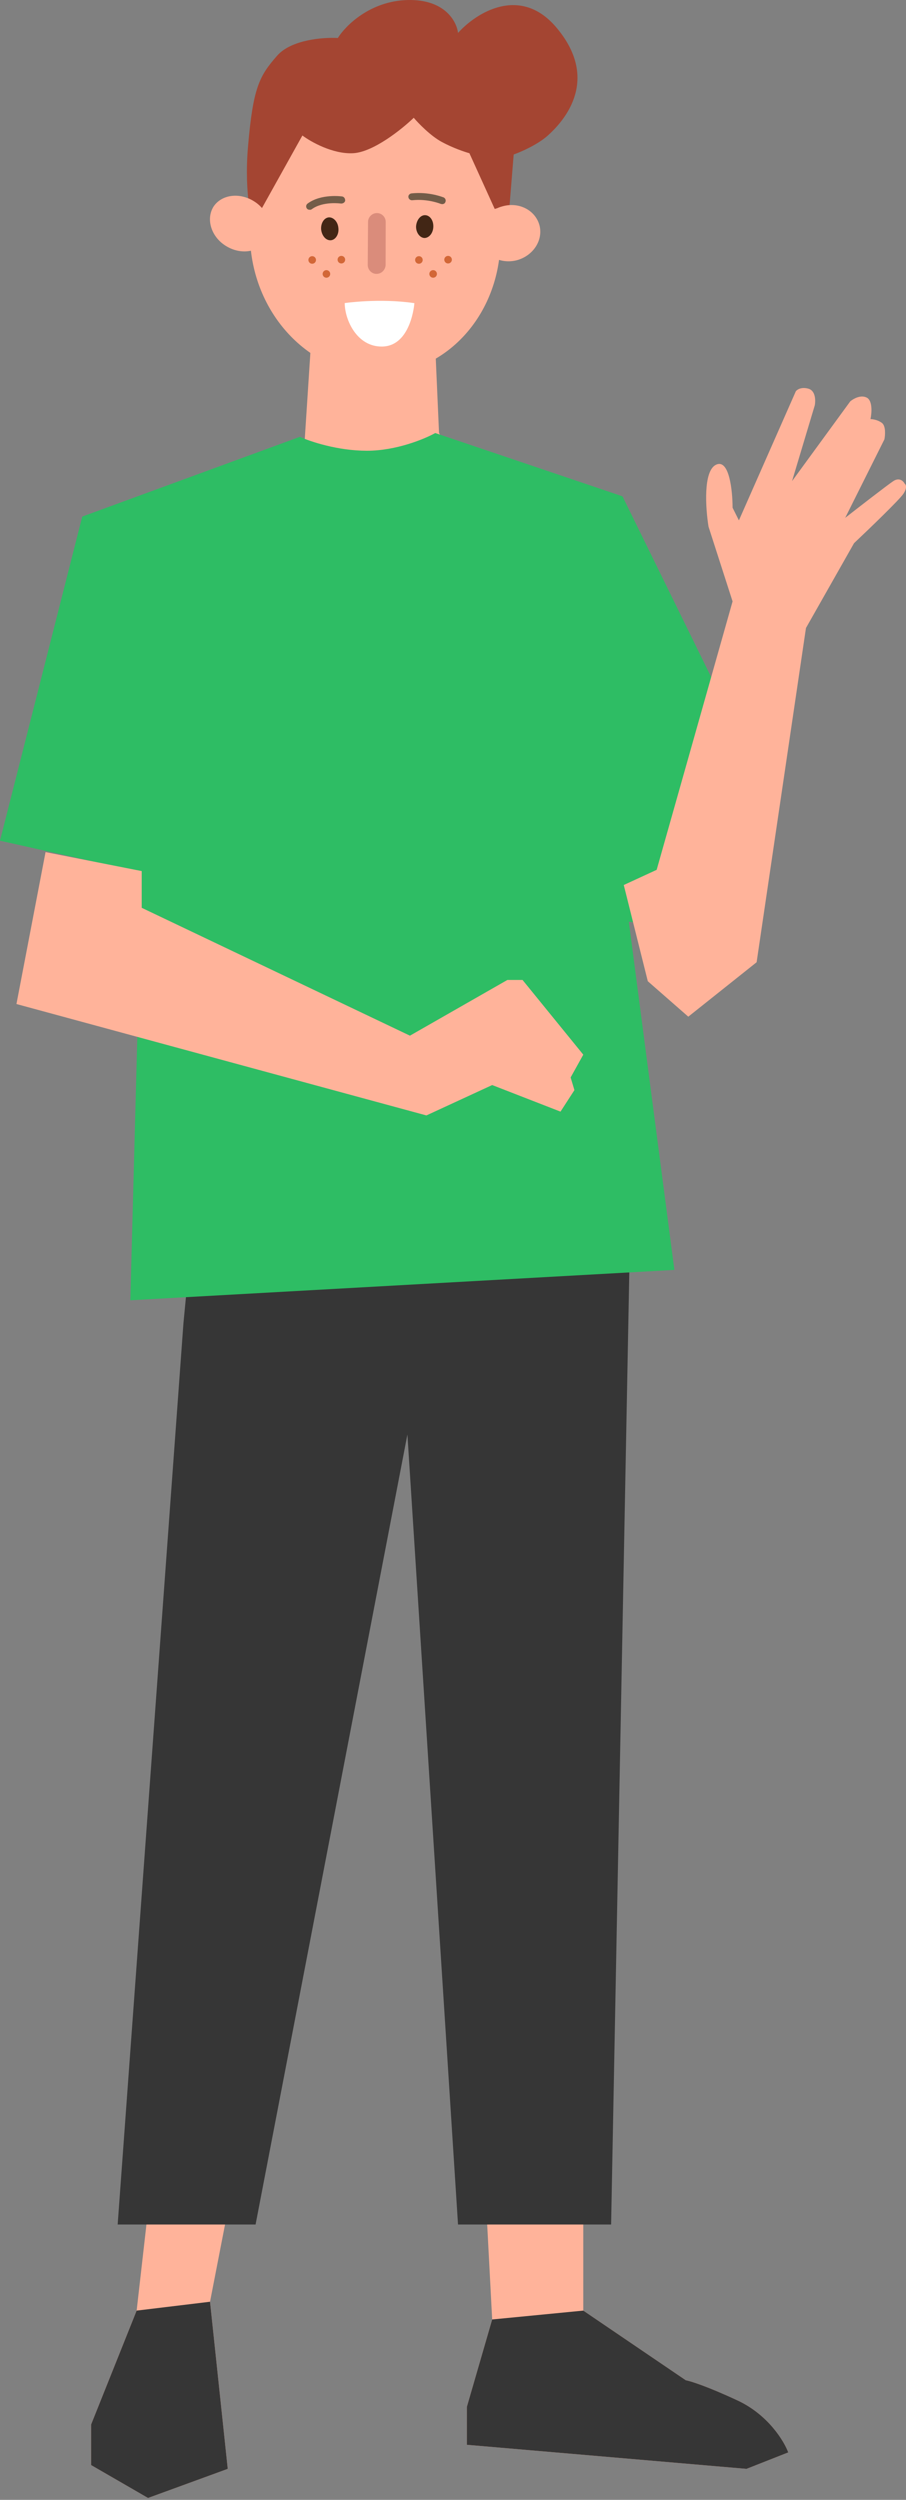 <?xml version="1.0" encoding="UTF-8"?> <svg xmlns="http://www.w3.org/2000/svg" width="235" height="648" viewBox="0 0 235 648" fill="none"><rect x="0" y="0" width="235" height="648" fill="#808080" stroke="none"/><path d="M78.108 128.328L80.733 87.961L112.567 82.382L113.879 112.247L120.443 124.062L78.108 128.328Z" fill="#FFB39A"></path><path d="M64.324 38.078C63.274 50.417 65.418 58.972 66.621 61.707L82.374 69.583L131.273 64.332L133.242 40.047C135.102 39.39 139.478 37.487 142.103 35.124C145.385 32.17 156.215 21.34 144.4 7.228C134.949 -4.061 123.397 3.4 118.802 8.541C118.474 5.588 115.389 -0.254 105.675 0.009C95.961 0.271 89.594 6.682 87.625 9.854C83.906 9.635 75.548 10.248 71.872 14.448C67.278 19.699 65.637 22.653 64.324 38.078Z" fill="#A44532"></path><path d="M35.444 598.942L38.397 573.015H59.073L54.478 596.644L59.073 639.964L38.397 647.513L23.629 638.98V628.478L35.444 598.942Z" fill="#FFB39A"></path><path d="M127.663 601.239L126.022 570.062L151.292 571.374V598.942L177.875 616.992C179.078 617.21 183.454 618.567 191.33 622.243C199.207 625.918 203.364 632.744 204.458 635.698L193.628 639.964L121.099 633.729V623.883L127.663 601.239Z" fill="#FFB39A"></path><path d="M35.444 598.942L54.478 596.645L59.073 639.965L38.397 647.513L23.629 638.98V628.478L35.444 598.942Z" fill="#363636"></path><path d="M127.663 601.239L151.292 598.942L177.875 616.992C179.078 617.211 183.454 618.567 191.33 622.243C199.207 625.918 203.364 632.745 204.458 635.698L193.628 639.965L121.099 633.729V623.884L127.663 601.239Z" fill="#363636"></path><path d="M66.293 576.625H30.521L47.587 342.959L49.884 319.002H163.435L158.512 576.625H118.802L105.675 371.839L66.293 576.625Z" fill="#363636"></path><path d="M65.064 64.834C67.242 84.469 83.472 98.871 101.223 96.882C119.052 94.903 131.728 77.402 129.551 57.767C127.374 38.051 111.221 23.74 93.391 25.719C75.564 27.616 62.886 45.199 65.064 64.834Z" fill="#FFB39A"></path><path d="M89.41 78.561C89.41 78.561 98.436 77.239 107.485 78.581C107.485 78.581 106.692 89.76 99.072 89.831C92.602 89.889 89.443 82.985 89.412 78.555" fill="white"></path><path d="M109.642 67.378C109.647 67.922 109.209 68.365 108.666 68.37C108.122 68.375 107.679 67.938 107.674 67.394C107.669 66.85 108.106 66.407 108.65 66.402C109.194 66.397 109.637 66.834 109.642 67.378Z" fill="#D26737"></path><path d="M117.208 67.305C117.213 67.849 116.775 68.291 116.231 68.297C115.688 68.302 115.245 67.864 115.24 67.32C115.235 66.777 115.672 66.334 116.216 66.329C116.76 66.323 117.202 66.761 117.208 67.305Z" fill="#D26737"></path><path d="M113.332 70.999C113.337 71.543 112.899 71.986 112.355 71.991C111.812 71.996 111.369 71.559 111.364 71.015C111.359 70.471 111.796 70.028 112.34 70.023C112.884 70.018 113.326 70.455 113.332 70.999Z" fill="#D26737"></path><path d="M81.962 67.378C81.967 67.922 81.53 68.365 80.986 68.37C80.442 68.375 79.999 67.938 79.994 67.394C79.989 66.85 80.427 66.407 80.97 66.402C81.514 66.397 81.957 66.834 81.962 67.378Z" fill="#D26737"></path><path d="M89.528 67.305C89.534 67.849 89.096 68.291 88.552 68.297C88.008 68.302 87.566 67.864 87.56 67.32C87.555 66.777 87.993 66.334 88.537 66.329C89.08 66.323 89.523 66.761 89.528 67.305Z" fill="#D26737"></path><path d="M85.652 70.999C85.657 71.543 85.22 71.986 84.676 71.991C84.132 71.996 83.689 71.559 83.684 71.015C83.679 70.471 84.116 70.028 84.66 70.023C85.204 70.018 85.647 70.455 85.652 70.999Z" fill="#D26737"></path><path d="M114.69 52.919C115.052 52.914 115.379 52.75 115.511 52.412C115.741 51.947 115.545 51.403 115.08 51.173C114.943 51.15 111.349 49.636 106.755 50.129C106.239 50.18 105.868 50.629 105.929 51.071C105.981 51.587 106.43 51.958 106.946 51.907C111.023 51.466 114.342 52.861 114.342 52.861L114.698 52.923" fill="#735C48"></path><path d="M80.308 54.372C80.519 54.406 80.669 54.367 80.842 54.25C83.776 52.077 88.452 52.766 88.452 52.766C88.963 52.781 89.442 52.501 89.536 52.012C89.551 51.502 89.27 51.022 88.782 50.929C88.57 50.895 83.313 50.173 79.802 52.753C79.388 53.04 79.285 53.603 79.579 54.02C79.752 54.273 80.02 54.387 80.32 54.368" fill="#735C48"></path><path d="M107.922 58.625C107.856 60.215 108.844 61.624 110.072 61.696C111.31 61.693 112.33 60.426 112.397 58.836C112.474 57.172 111.55 55.848 110.322 55.776C109.094 55.704 108.07 56.979 107.922 58.625Z" fill="#422615"></path><path d="M83.309 59.566C83.523 61.208 84.619 62.416 85.881 62.276C87.069 62.127 87.984 60.684 87.765 59.05C87.621 57.426 86.441 56.263 85.259 56.346C83.998 56.486 83.156 57.939 83.301 59.562" fill="#422615"></path><path d="M97.654 70.99C98.963 71.006 99.953 69.942 100.021 68.722L100.046 57.525C100.044 56.286 99.069 55.243 97.76 55.228C96.522 55.231 95.461 56.276 95.464 57.515L95.382 68.632C95.366 69.94 96.412 71.001 97.65 70.998" fill="#DA8C7B"></path><path d="M67.277 55.143L64.98 52.19V48.251L81.717 21.012L127.007 25.607L131.929 53.174L128.319 54.159L121.756 39.719C120.552 39.39 117.424 38.34 114.536 36.765C111.648 35.19 108.519 31.952 107.316 30.529C104.253 33.483 96.814 39.456 91.563 39.719C86.312 39.981 80.623 36.765 78.436 35.124L67.277 55.143Z" fill="#A44532"></path><path d="M69.056 62.343C71.072 59.124 69.671 54.56 65.943 52.214C62.137 49.786 57.469 50.416 55.385 53.559C53.369 56.779 54.77 61.342 58.498 63.689C62.305 66.116 66.972 65.486 69.056 62.343Z" fill="#FFB39A"></path><path d="M124.55 62.435C125.526 66.334 129.856 68.556 134.091 67.449C138.343 66.275 140.924 62.235 139.931 58.404C138.875 54.494 134.625 52.283 130.38 53.47C126.135 54.573 123.558 58.604 124.55 62.435Z" fill="#FFB39A"></path><path d="M77.779 113.232L21.332 133.907L0 217.922L36.757 226.126L33.803 337.052L174.921 329.176L163.107 238.926L173.281 240.238L187.721 182.15L161.466 128.656L112.895 112.247C110.16 113.779 102.787 116.842 95.173 116.842C87.559 116.842 80.405 114.435 77.779 113.232Z" fill="#2EBD64"></path><path d="M36.757 225.798L11.815 220.875L4.266 260.257L110.598 289.137L127.663 281.261L145.385 288.152L148.995 282.573L148.01 279.292L151.292 273.384L135.54 254.021H131.601L106.331 268.461L36.757 235.315V225.798Z" fill="#FFB39A"></path><path d="M170.327 225.47L161.794 229.408L168.029 254.35L178.531 263.539L196.253 249.427L209.052 162.787L221.523 140.799C225.352 137.189 233.272 129.575 234.322 128C235.372 126.424 234.979 125.593 234.65 125.374C234.322 124.718 233.272 123.667 231.697 124.718C230.122 125.768 222.727 131.5 219.226 134.235L229.4 113.888C229.618 112.794 229.793 110.409 228.743 109.621C227.693 108.834 226.337 108.637 225.79 108.637C226.118 107.105 226.38 103.845 224.805 103.058C223.23 102.27 221.304 103.386 220.539 104.042L205.442 124.718L211.35 105.027C211.568 103.823 211.546 101.285 209.709 100.76C207.871 100.235 206.755 100.979 206.427 101.417L191.659 134.891L190.018 131.609C190.018 127.234 189.164 118.876 185.751 120.451C182.338 122.027 183.016 131.828 183.782 136.532L190.018 155.895L170.327 225.47Z" fill="#FFB39A"></path></svg> 